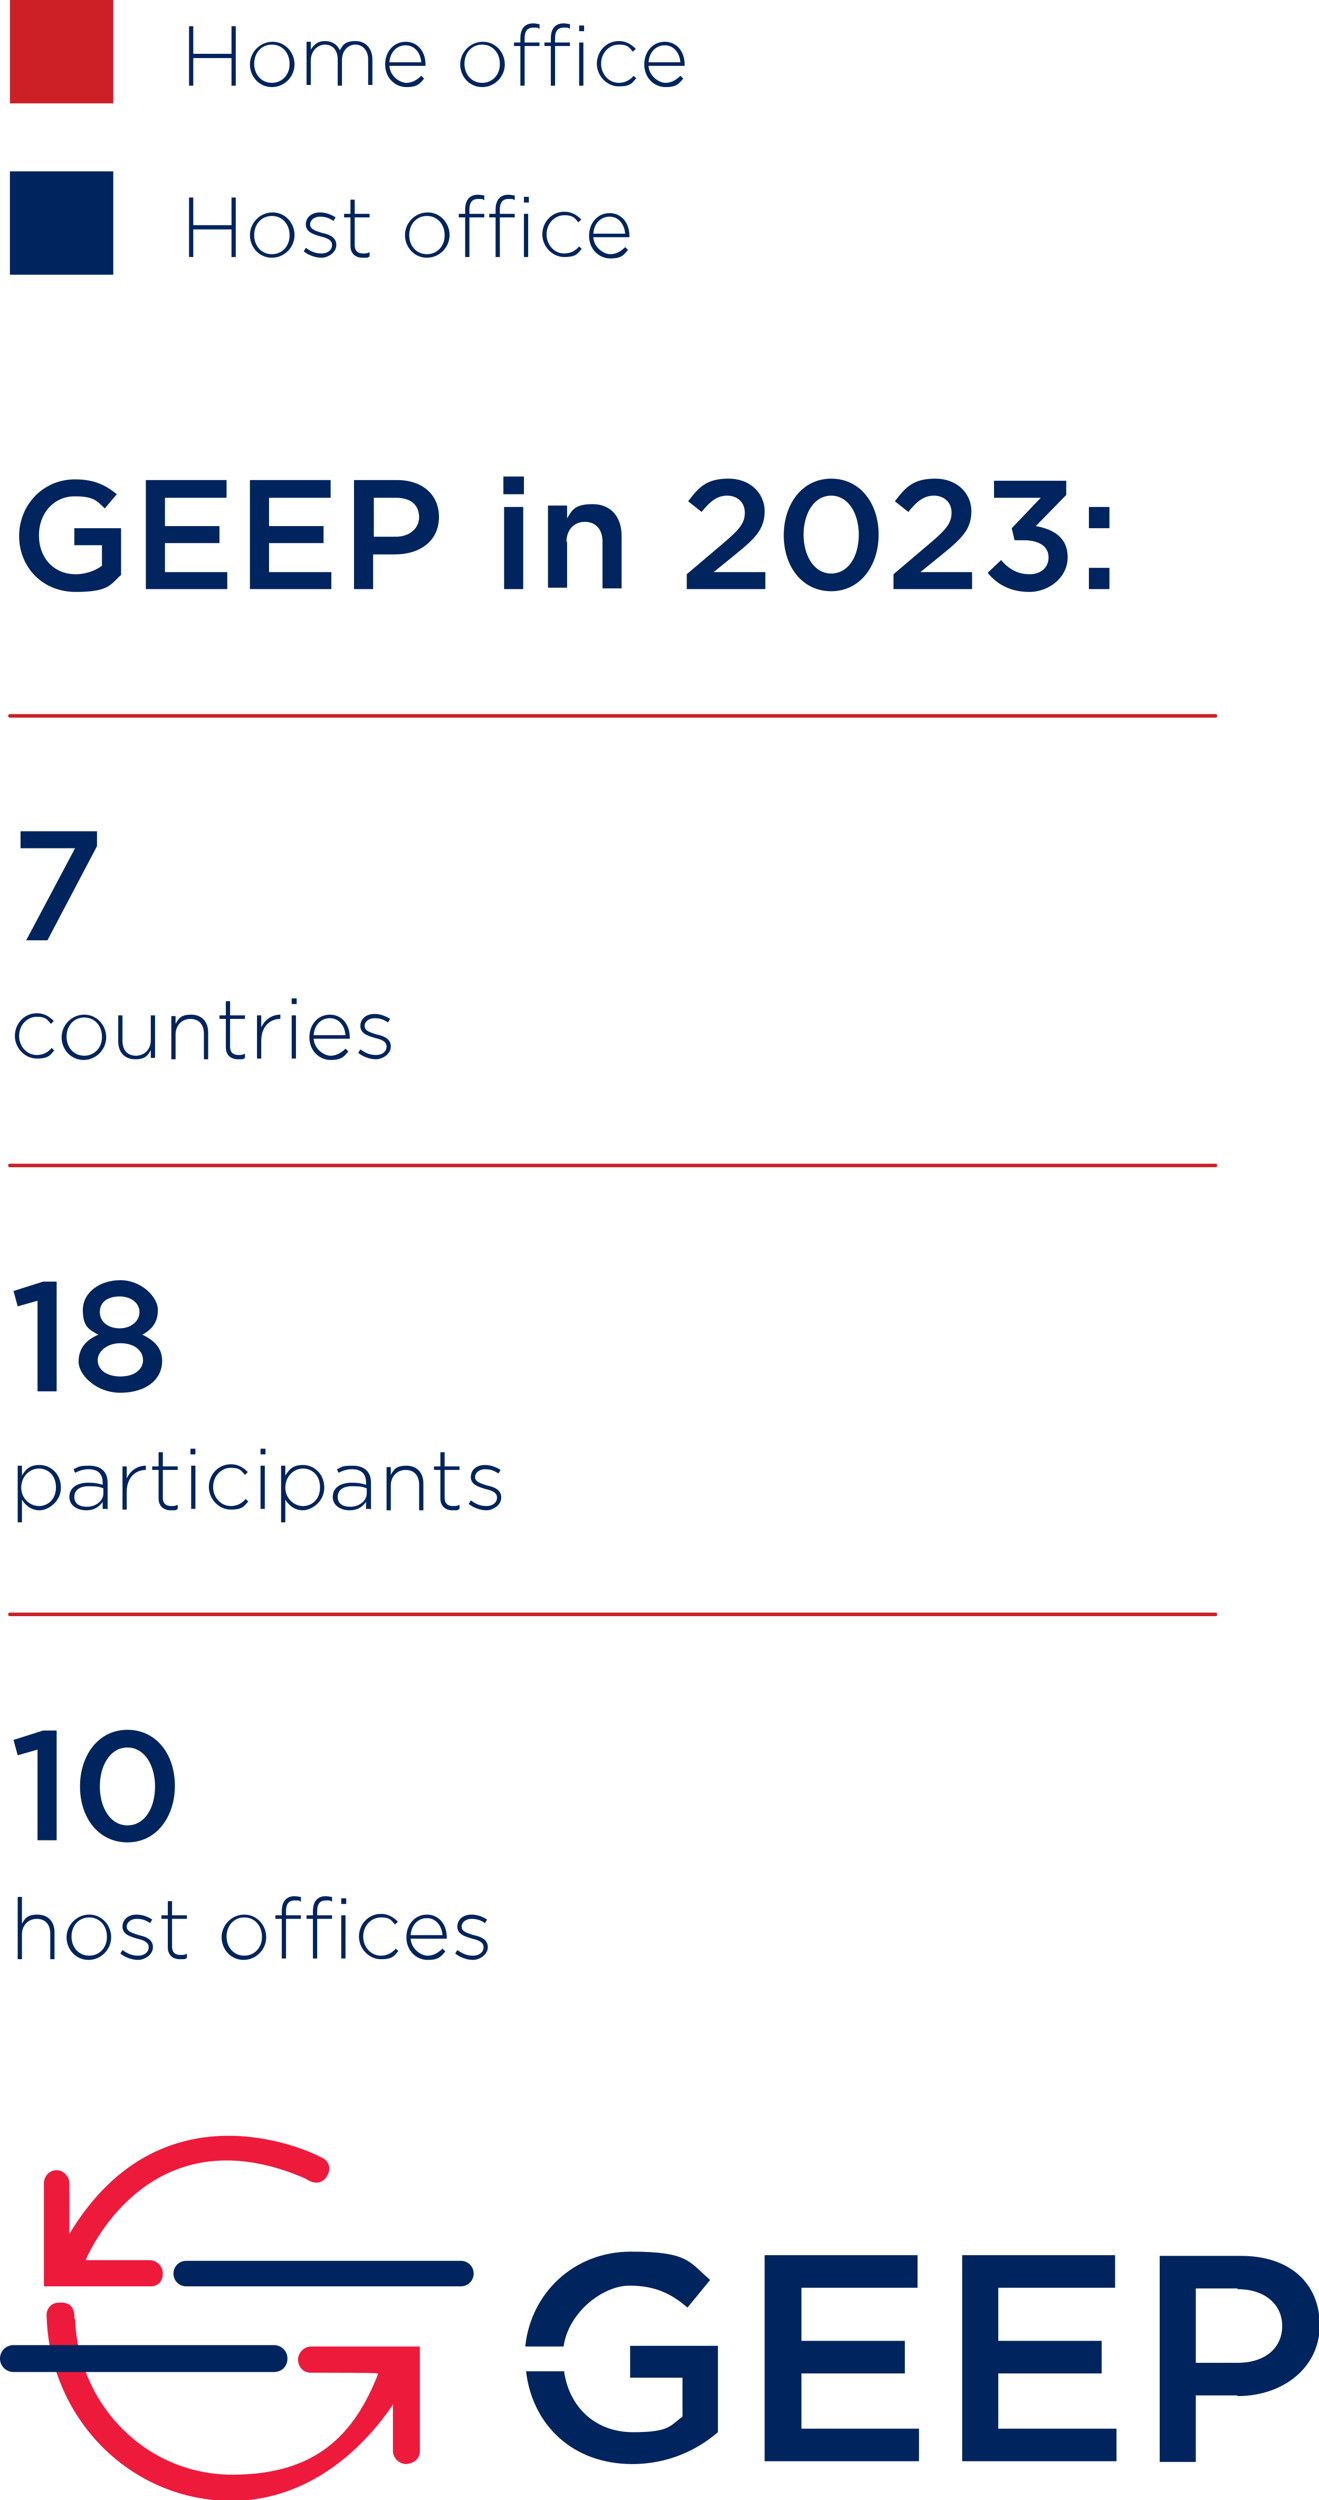 <svg xmlns="http://www.w3.org/2000/svg" xmlns:xlink="http://www.w3.org/1999/xlink" id="Layer_2" viewBox="0 0 186.3 353.1"><defs><style>.cls-1{fill:#00245d;}.cls-1,.cls-2,.cls-3,.cls-4{stroke-width:0px;}.cls-5{clip-path:url(#clippath);}.cls-2,.cls-6{fill:none;}.cls-7{clip-path:url(#clippath-1);}.cls-6{stroke:#cd2026;stroke-linecap:round;stroke-miterlimit:10;stroke-width:.5px;}.cls-3{fill:#cd2026;}.cls-4{fill:#ed1a3b;}</style><clipPath id="clippath"><rect class="cls-2" x="1.1" width="170.8" height="276.8"></rect></clipPath><clipPath id="clippath-1"><rect class="cls-2" x="1.1" width="170.8" height="276.8"></rect></clipPath></defs><g id="Layer_1-2"><path class="cls-4" d="M43.2,307.7c-22.5-9.8-31.1,11.5-31.1,11.5h8.9c0,0,.1,0,.1,0,1,0,1.9.8,1.9,1.9s-.7,1.8-1.7,1.8H6.2s0-14.1,0-14.1v-.4c0-1.1.8-1.9,1.8-1.9s1.8.9,1.8,1.9v.6s0,6.5,0,6.5c13.4-22.3,35.2-11,35.2-11l.4.2c1,.4,1.4,1.5.9,2.4-.4,1-1.4,1.4-2.4,1l-.6-.3Z"></path><path class="cls-4" d="M10.6,327.4c.4,12.3,10.1,22.1,22.2,22.1s17.3-5.9,20.6-14.2c0,0,0,0,0-.1h0c0-.1-8.1-.1-8.1-.1h-1.4c-1,0-1.7-.7-1.8-1.7-.1-1,.8-2,1.8-2h15.4v14.8c0,1.1-.9,1.7-1.9,1.8-1,0-1.9-.8-1.9-1.9v-.6s0-6.1,0-6.1c0,0,0,.3-.2.5-5.2,7.5-13,13.3-22.6,13.3-14.1,0-25.5-11.4-26.1-25.7v-.2c-.2-1.1.6-2.1,1.7-2.1,1.5-.1,2.1.6,2.2,1.7v.6Z"></path><path class="cls-1" d="M65.1,322.9H26.3c-1,0-1.8-.8-1.8-1.8s.8-1.8,1.8-1.8h38.8c1,0,1.8.8,1.8,1.8s-.8,1.8-1.8,1.8"></path><path class="cls-1" d="M38.7,335H1.9c-1,0-1.9-.8-1.9-1.9s.9-1.9,1.9-1.9h36.8c1,0,1.9.8,1.9,1.9s-.8,1.9-1.9,1.9"></path><path class="cls-1" d="M74.2,331.3c.8-7.4,6.8-13.3,14.9-13.3s8.2,1.4,11.2,4l-3.2,3.9c-2.2-1.9-4.5-3.1-8.2-3.1s-8.6,3.7-9.3,8.6h-5.4ZM79.7,335.1c.8,5,4.5,8.4,9.7,8.4s5.2-.9,7-2.2v-5.5h-7.4v-4.5h12.4v12.2c-2.9,2.5-7,4.5-12.1,4.5-8.4,0-14.1-5.5-15-13.1h5.4Z"></path><polygon class="cls-1" points="129.6 323.1 113.2 323.1 113.2 330.6 127.8 330.6 127.8 335.2 113.2 335.2 113.2 343 129.8 343 129.8 347.6 108 347.6 108 318.5 129.6 318.5 129.6 323.1"></polygon><polygon class="cls-1" points="157.5 323.1 141 323.1 141 330.6 155.6 330.6 155.6 335.2 141 335.2 141 343 157.7 343 157.7 347.6 135.9 347.6 135.9 318.5 157.5 318.5 157.5 323.1"></polygon><path class="cls-1" d="M174.8,323.2h-5.9v10.5h5.9c3.9,0,6.3-2.1,6.3-5.2s-2.5-5.2-6.3-5.2M174.7,338.3h-5.8v9.4h-5.1v-29.1h11.5c6.8,0,11.1,3.8,11.1,9.8s-5.2,10-11.6,10"></path><g class="cls-5"><path class="cls-1" d="M156.7,80.2h-2.9v3h2.9v-3ZM156.7,71.6h-2.9v3h2.9v-3ZM147.1,70.2l-4.2,4.4.4,1.7h1.3c2.2,0,3.5.9,3.5,2.4s-1.1,2.4-2.7,2.4-2.9-.7-4-2l-1.9,1.8c1.3,1.6,3.2,2.7,5.9,2.7s5.4-2,5.4-4.9-2.2-4-4.5-4.4l4.3-4.4v-2h-10.2v2.4h6.7ZM131.9,70c1.4,0,2.5.9,2.5,2.4s-.8,2.4-2.9,4.2l-5.3,4.5v2.1h11.1v-2.4h-7.3l3.2-2.6c2.7-2.2,4-3.5,4-6s-2-4.6-5.1-4.6-4.2,1.2-5.7,3.2l1.9,1.5c1.2-1.5,2.2-2.3,3.6-2.3M121.3,75.5c0,3.1-1.5,5.5-3.9,5.5s-3.9-2.5-3.9-5.5,1.5-5.5,3.9-5.5,3.9,2.5,3.9,5.5M124.1,75.5c0-4.4-2.6-7.9-6.7-7.9s-6.7,3.6-6.7,8,2.6,7.9,6.7,7.9,6.7-3.6,6.7-8M102.7,70c1.4,0,2.5.9,2.5,2.4s-.8,2.4-2.9,4.2l-5.3,4.5v2.1h11.1v-2.4h-7.3l3.2-2.6c2.7-2.2,4-3.5,4-6s-2-4.6-5.1-4.6-4.2,1.2-5.7,3.2l1.9,1.5c1.2-1.5,2.2-2.3,3.6-2.3M80,76.6c0-1.8,1.1-2.9,2.6-2.9s2.5,1,2.5,2.8v6.6h2.7v-7.4c0-2.7-1.5-4.5-4.1-4.5s-2.9.9-3.6,2v-1.8h-2.7v11.6h2.7v-6.6ZM73.9,71.6h-2.7v11.6h2.7v-11.6ZM74,67.3h-2.9v2.5h2.9v-2.5ZM59.2,73c0,1.6-1.3,2.8-3.3,2.8h-3.1v-5.5h3.1c2,0,3.3.9,3.3,2.8M62,73c0-3.1-2.3-5.2-5.9-5.2h-6.1v15.4h2.7v-4.9h3.1c3.4,0,6.2-1.8,6.2-5.3M46.7,67.8h-11.4v15.4h11.5v-2.4h-8.8v-4.1h7.7v-2.4h-7.7v-4h8.7v-2.4ZM32,67.8h-11.4v15.4h11.5v-2.4h-8.8v-4.1h7.7v-2.4h-7.7v-4h8.7v-2.4ZM17.1,81.1v-6.5h-6.6v2.4h3.9v2.9c-.9.7-2.3,1.2-3.7,1.2-3.1,0-5.2-2.3-5.2-5.5s2.2-5.5,5-5.5,3.1.6,4.3,1.7l1.7-2c-1.6-1.3-3.2-2.1-5.9-2.1-4.6,0-7.9,3.7-7.9,8s3.2,7.9,8,7.9,4.9-1.1,6.4-2.4"></path><path class="cls-1" d="M20.2,192.1c0,1.3-1.2,2.3-3.2,2.3s-3.2-1-3.2-2.3,1.4-2.4,3.2-2.4,3.2.9,3.2,2.4M19.7,185.3c0,1.3-1.2,2.3-2.8,2.3s-2.8-.9-2.8-2.3,1.1-2.2,2.8-2.2,2.8,1,2.8,2.2M22.9,192.2c0-1.8-1.1-2.9-2.8-3.7,1.3-.7,2.2-1.7,2.2-3.5s-2.3-4.2-5.3-4.2-5.3,1.8-5.3,4.2.9,2.8,2.2,3.5c-1.7.7-2.8,1.9-2.8,3.8s2.5,4.4,5.9,4.4,5.9-1.7,5.9-4.5M1.9,182.3l.6,2.2,2.8-.8v12.8h2.7v-15.5h-1.9l-4.1,1.3Z"></path><path class="cls-1" d="M21.9,252.3c0,3.1-1.5,5.5-3.9,5.5s-3.9-2.5-3.9-5.5,1.5-5.5,3.9-5.5,3.9,2.5,3.9,5.5M24.7,252.2c0-4.4-2.6-7.9-6.7-7.9s-6.7,3.6-6.7,8,2.6,7.9,6.7,7.9,6.7-3.6,6.7-8M1.9,245.7l.6,2.2,2.8-.8v12.8h2.7v-15.5h-1.9l-4.1,1.3Z"></path><path class="cls-1" d="M70.8,211.5h0c0-1.1-1-1.5-2-1.7-.9-.3-1.7-.5-1.7-1.2h0c0-.6.6-1.1,1.4-1.1s1.3.2,1.9.6l.3-.5c-.6-.4-1.4-.7-2.2-.7-1.2,0-2,.7-2,1.7h0c0,1.1,1.1,1.4,2.1,1.7.9.2,1.6.5,1.6,1.2h0c0,.7-.6,1.2-1.5,1.2s-1.5-.3-2.2-.8l-.3.5c.6.5,1.6.9,2.5.9s2.1-.7,2.1-1.8M64.9,213.1v-.6c-.3.2-.6.2-.9.2-.7,0-1.2-.3-1.2-1.2v-3.9h2.1v-.5h-2.1v-2h-.6v2h-.9v.5h.9v4c0,1.2.8,1.7,1.7,1.7s.7,0,1-.2M59.8,213.2v-3.7c0-1.5-.9-2.5-2.4-2.5s-1.8.6-2.2,1.3v-1.1h-.6v6.1h.6v-3.5c0-1.3.9-2.2,2.1-2.2s1.9.8,1.9,2.1v3.6h.6ZM51.8,210.9c0,1.1-1.1,1.9-2.3,1.9s-1.8-.5-1.8-1.4h0c0-.9.7-1.5,2-1.5s1.6.1,2.1.3v.7ZM52.4,213.2v-3.8c0-1.6-1-2.4-2.6-2.4s-1.5.2-2.2.5l.2.5c.6-.3,1.2-.5,1.9-.5,1.3,0,2,.6,2,1.9v.3c-.6-.2-1.2-.3-2-.3-1.6,0-2.7.7-2.7,2h0c0,1.3,1.2,1.9,2.4,1.9s1.9-.6,2.3-1.2v1h.6ZM45.2,210.1c0,1.6-1.1,2.6-2.4,2.6s-2.5-1.1-2.5-2.6h0c0-1.6,1.2-2.7,2.5-2.7s2.4,1,2.4,2.6h0ZM45.8,210.1h0c0-2-1.5-3.2-3-3.2s-2,.7-2.5,1.5v-1.4h-.6v8h.6v-3.2c.5.8,1.3,1.5,2.5,1.5s3-1.2,3-3.2M37.4,207h-.6v6.1h.6v-6.1ZM37.5,204.6h-.7v.8h.7v-.8ZM35.1,212.1l-.4-.4c-.5.6-1.2,1-2.1,1-1.4,0-2.5-1.2-2.5-2.7h0c0-1.5,1.1-2.7,2.5-2.7s1.5.5,2,1l.4-.4c-.6-.6-1.3-1.1-2.4-1.1-1.8,0-3.1,1.5-3.1,3.2h0c0,1.7,1.4,3.2,3.1,3.2s1.9-.5,2.5-1.2M27.6,207h-.6v6.1h.6v-6.1ZM27.6,204.6h-.7v.8h.7v-.8ZM25.1,213.1v-.6c-.3.2-.6.2-.9.2-.7,0-1.2-.3-1.2-1.2v-3.9h2.1v-.5h-2.1v-2h-.6v2h-.9v.5h.9v4c0,1.2.8,1.7,1.7,1.7s.7,0,1-.2M20.6,207.6v-.6c-1.2,0-2.2.7-2.7,1.8v-1.7h-.6v6.1h.6v-2.5c0-2,1.2-3.1,2.7-3.1h0ZM14.6,210.9c0,1.1-1.1,1.9-2.3,1.9s-1.8-.5-1.8-1.4h0c0-.9.7-1.5,2-1.5s1.6.1,2.1.3v.7ZM15.2,213.2v-3.8c0-1.6-1-2.4-2.6-2.4s-1.5.2-2.2.5l.2.5c.6-.3,1.2-.5,1.9-.5,1.3,0,2,.6,2,1.9v.3c-.6-.2-1.2-.3-2-.3-1.6,0-2.7.7-2.7,2h0c0,1.3,1.2,1.9,2.4,1.9s1.9-.6,2.3-1.2v1h.6ZM7.9,210.1c0,1.6-1.1,2.6-2.4,2.6s-2.5-1.1-2.5-2.6h0c0-1.6,1.2-2.7,2.5-2.7s2.4,1,2.4,2.6h0ZM8.6,210.1h0c0-2-1.5-3.2-3-3.2s-2,.7-2.5,1.5v-1.4h-.6v8h.6v-3.2c.5.8,1.3,1.5,2.5,1.5s3-1.2,3-3.2"></path><path class="cls-1" d="M68.9,275h0c0-1.1-1-1.5-2-1.7-.9-.3-1.7-.5-1.7-1.2h0c0-.6.6-1.1,1.4-1.1s1.3.2,1.9.6l.3-.5c-.6-.4-1.4-.7-2.2-.7-1.2,0-2,.7-2,1.7h0c0,1.1,1.1,1.4,2.1,1.7.9.2,1.6.5,1.6,1.2h0c0,.7-.6,1.2-1.5,1.2s-1.5-.3-2.2-.8l-.3.5c.6.5,1.6.9,2.5.9s2.1-.7,2.1-1.8M58,273.3c.1-1.4,1-2.4,2.3-2.4s2.1,1.1,2.2,2.4h-4.5ZM58,273.8h5.1c0,0,0-.1,0-.2h0c0-1.8-1.1-3.2-2.8-3.2s-2.9,1.4-2.9,3.2h0c0,1.9,1.4,3.2,3,3.2s1.9-.5,2.5-1.2l-.4-.4c-.5.5-1.2,1-2.1,1s-2.3-.9-2.4-2.4M56.3,275.6l-.4-.4c-.5.6-1.2,1-2.1,1-1.4,0-2.5-1.2-2.5-2.7h0c0-1.5,1.1-2.7,2.5-2.7s1.5.5,2,1l.4-.4c-.6-.6-1.3-1.1-2.4-1.1-1.8,0-3.1,1.5-3.1,3.2h0c0,1.7,1.4,3.2,3.1,3.2s1.9-.5,2.5-1.2M48.8,270.5h-.6v6.1h.6v-6.1ZM48.9,268.1h-.7v.8h.7v-.8ZM46.9,268.5v-.6c-.3,0-.5-.1-.9-.1-1.2,0-1.8.8-1.8,2.1v.6h-.9v.5h.9v5.6h.6v-5.6h2.1v-.5h-2.1v-.6c0-1,.4-1.5,1.2-1.5s.6,0,.9.2M42.5,268.5v-.6c-.3,0-.5-.1-.9-.1-1.2,0-1.8.8-1.8,2.1v.6h-.9v.5h.9v5.6h.6v-5.6h2.1v-.5h-2.1v-.6c0-1,.4-1.5,1.2-1.5s.6,0,.9.2M37,273.6c0,1.4-1,2.6-2.5,2.6s-2.5-1.2-2.5-2.7h0c0-1.5,1-2.7,2.5-2.7s2.5,1.2,2.5,2.7h0ZM37.6,273.6h0c0-1.7-1.3-3.2-3.1-3.2s-3.2,1.5-3.2,3.2h0c0,1.7,1.3,3.2,3.1,3.2s3.2-1.5,3.2-3.2M26.4,276.5v-.6c-.3.2-.6.2-.9.2-.7,0-1.2-.3-1.2-1.2v-3.9h2.1v-.5h-2.1v-2h-.6v2h-.9v.5h.9v4c0,1.2.8,1.7,1.7,1.7s.7,0,1-.2M21.6,275h0c0-1.1-1-1.5-2-1.7-.9-.3-1.7-.5-1.7-1.2h0c0-.6.6-1.1,1.4-1.1s1.3.2,1.9.6l.3-.5c-.6-.4-1.4-.7-2.2-.7-1.2,0-2,.7-2,1.7h0c0,1.1,1.1,1.4,2.1,1.7.9.2,1.6.5,1.6,1.2h0c0,.7-.6,1.2-1.5,1.2s-1.5-.3-2.2-.8l-.3.5c.6.5,1.6.9,2.5.9s2.1-.7,2.1-1.8M15.1,273.6c0,1.4-1,2.6-2.5,2.6s-2.5-1.2-2.5-2.7h0c0-1.5,1-2.7,2.5-2.7s2.5,1.2,2.5,2.7h0ZM15.7,273.6h0c0-1.7-1.3-3.2-3.1-3.2s-3.2,1.5-3.2,3.2h0c0,1.7,1.3,3.2,3.1,3.2s3.2-1.5,3.2-3.2M7.7,276.6v-3.7c0-1.5-.9-2.5-2.4-2.5s-1.8.6-2.2,1.3v-3.8h-.6v8.8h.6v-3.5c0-1.3.9-2.2,2.1-2.2s1.9.8,1.9,2.1v3.6h.6Z"></path><path class="cls-1" d="M91.6,8.8c.1-1.4,1-2.4,2.3-2.4s2.1,1.1,2.2,2.4h-4.5ZM91.6,9.3h5.1c0,0,0-.1,0-.2h0c0-1.8-1.1-3.2-2.8-3.2s-2.9,1.4-2.9,3.2h0c0,1.9,1.4,3.2,3,3.2s1.9-.5,2.5-1.2l-.4-.4c-.5.5-1.2,1-2.1,1s-2.3-.9-2.4-2.4M89.9,11.1l-.4-.4c-.5.6-1.2,1-2.1,1-1.4,0-2.5-1.2-2.5-2.7h0c0-1.5,1.1-2.7,2.5-2.7s1.5.5,2,1l.4-.4c-.6-.6-1.3-1.1-2.4-1.1-1.8,0-3.1,1.5-3.1,3.2h0c0,1.7,1.4,3.2,3.1,3.2s1.9-.5,2.5-1.2M82.4,6h-.6v6.1h.6v-6.1ZM82.5,3.6h-.7v.8h.7v-.8ZM80.5,4v-.6c-.3,0-.5-.1-.9-.1-1.2,0-1.8.8-1.8,2.1v.6h-.9v.5h.9v5.6h.6v-5.6h2.1v-.5h-2.1v-.6c0-1,.4-1.5,1.2-1.5s.6,0,.9.2M76.2,4v-.6c-.3,0-.5-.1-.9-.1-1.2,0-1.8.8-1.8,2.1v.6h-.9v.5h.9v5.6h.6v-5.6h2.1v-.5h-2.1v-.6c0-1,.4-1.5,1.2-1.5s.6,0,.9.2M70.6,9.1c0,1.4-1,2.6-2.5,2.6s-2.5-1.2-2.5-2.7h0c0-1.5,1-2.7,2.5-2.7s2.5,1.2,2.5,2.7h0ZM71.3,9.1h0c0-1.7-1.3-3.2-3.1-3.2s-3.2,1.5-3.2,3.2h0c0,1.7,1.3,3.2,3.1,3.2s3.2-1.5,3.2-3.2M55,8.8c.1-1.4,1-2.4,2.3-2.4s2.1,1.1,2.2,2.4h-4.5ZM55,9.3h5.1c0,0,0-.1,0-.2h0c0-1.8-1.1-3.2-2.8-3.2s-2.9,1.4-2.9,3.2h0c0,1.9,1.4,3.2,3,3.2s1.9-.5,2.5-1.2l-.4-.4c-.5.5-1.2,1-2.1,1s-2.3-.9-2.4-2.4M52.6,12.1v-3.7c0-1.5-.9-2.6-2.4-2.6s-1.8.6-2.2,1.3c-.3-.7-1-1.3-2.1-1.3s-1.6.6-2,1.2v-1.1h-.6v6.1h.6v-3.5c0-1.2.9-2.2,2-2.2s1.8.8,1.8,2.1v3.7h.6v-3.6c0-1.4.9-2.2,1.9-2.2s1.8.8,1.8,2.1v3.6h.6ZM40.9,9.1c0,1.4-1,2.6-2.5,2.6s-2.5-1.2-2.5-2.7h0c0-1.5,1-2.7,2.5-2.7s2.5,1.2,2.5,2.7h0ZM41.6,9.1h0c0-1.7-1.3-3.2-3.1-3.2s-3.2,1.5-3.2,3.2h0c0,1.7,1.3,3.2,3.1,3.2s3.2-1.5,3.2-3.2M33.3,12.1V3.7h-.6v3.9h-5.4v-3.9h-.6v8.4h.6v-3.9h5.4v3.9h.6Z"></path><path class="cls-1" d="M83.8,33c.1-1.4,1-2.4,2.3-2.4s2.1,1.1,2.2,2.4h-4.5ZM83.8,33.5h5.1c0,0,0-.1,0-.2h0c0-1.8-1.1-3.2-2.8-3.2s-2.9,1.4-2.9,3.2h0c0,1.9,1.4,3.2,3,3.2s1.9-.5,2.5-1.2l-.4-.4c-.5.5-1.2,1-2.1,1s-2.3-.9-2.4-2.4M82.2,35.2l-.4-.4c-.5.6-1.2,1-2.1,1-1.4,0-2.5-1.2-2.5-2.7h0c0-1.5,1.1-2.7,2.5-2.7s1.5.5,2,1l.4-.4c-.6-.6-1.3-1.1-2.4-1.1-1.8,0-3.1,1.5-3.1,3.2h0c0,1.7,1.4,3.2,3.1,3.2s1.9-.5,2.5-1.2M74.6,30.2h-.6v6.1h.6v-6.1ZM74.7,27.8h-.7v.8h.7v-.8ZM72.7,28.2v-.6c-.3,0-.5-.1-.9-.1-1.2,0-1.8.8-1.8,2.1v.6h-.9v.5h.9v5.6h.6v-5.6h2.1v-.5h-2.1v-.6c0-1,.4-1.5,1.2-1.5s.6,0,.9.2M68.4,28.2v-.6c-.3,0-.5-.1-.9-.1-1.2,0-1.8.8-1.8,2.1v.6h-.9v.5h.9v5.6h.6v-5.6h2.1v-.5h-2.1v-.6c0-1,.4-1.5,1.2-1.5s.6,0,.9.2M62.8,33.3c0,1.4-1,2.6-2.5,2.6s-2.5-1.2-2.5-2.7h0c0-1.5,1-2.7,2.5-2.7s2.5,1.2,2.5,2.7h0ZM63.5,33.2h0c0-1.7-1.3-3.2-3.1-3.2s-3.2,1.5-3.2,3.2h0c0,1.7,1.3,3.2,3.1,3.2s3.2-1.5,3.2-3.2M52.2,36.2v-.6c-.3.2-.6.2-.9.2-.7,0-1.2-.3-1.2-1.2v-3.9h2.1v-.5h-2.1v-2h-.6v2h-.9v.5h.9v4c0,1.2.8,1.7,1.7,1.7s.7,0,1-.2M47.5,34.6h0c0-1.1-1-1.5-2-1.7-.9-.3-1.7-.5-1.7-1.2h0c0-.6.6-1.1,1.4-1.1s1.3.2,1.9.6l.3-.5c-.6-.4-1.4-.7-2.2-.7-1.2,0-2,.7-2,1.7h0c0,1.1,1.1,1.4,2.1,1.7.9.2,1.6.5,1.6,1.2h0c0,.7-.6,1.2-1.5,1.2s-1.5-.3-2.2-.8l-.3.5c.6.5,1.6.9,2.5.9s2.1-.7,2.1-1.8M40.9,33.3c0,1.4-1,2.6-2.5,2.6s-2.5-1.2-2.5-2.7h0c0-1.5,1-2.7,2.5-2.7s2.5,1.2,2.5,2.7h0ZM41.6,33.2h0c0-1.7-1.3-3.2-3.1-3.2s-3.2,1.5-3.2,3.2h0c0,1.7,1.3,3.2,3.1,3.2s3.2-1.5,3.2-3.2M33.3,36.3v-8.4h-.6v3.9h-5.4v-3.9h-.6v8.4h.6v-3.9h5.4v3.9h.6Z"></path><line class="cls-6" x1="1.4" y1="101.1" x2="171.7" y2="101.1"></line><line class="cls-6" x1="1.4" y1="164.6" x2="171.7" y2="164.6"></line><line class="cls-6" x1="1.4" y1="228" x2="171.7" y2="228"></line></g><polygon class="cls-1" points="2.9 119.8 10.6 119.8 3.7 132.8 6.7 132.8 13.7 119.5 13.7 117.4 2.9 117.4 2.9 119.8"></polygon><g class="cls-7"><path class="cls-1" d="M55.2,147.8h0c0-1.1-1-1.5-2-1.7-.9-.3-1.7-.5-1.7-1.2h0c0-.6.6-1.1,1.4-1.1s1.3.2,1.9.6l.3-.5c-.6-.4-1.4-.7-2.2-.7-1.2,0-2,.7-2,1.7h0c0,1.1,1.1,1.4,2.1,1.7.9.2,1.6.5,1.6,1.2h0c0,.7-.6,1.2-1.5,1.2s-1.5-.3-2.2-.8l-.3.5c.6.5,1.6.9,2.5.9s2.1-.7,2.1-1.8M44.3,146.2c.1-1.4,1-2.4,2.3-2.4s2.1,1.1,2.2,2.4h-4.5ZM44.3,146.7h5.1c0,0,0-.1,0-.2h0c0-1.8-1.1-3.2-2.8-3.2s-2.9,1.4-2.9,3.2h0c0,1.9,1.4,3.2,3,3.2s1.9-.5,2.5-1.2l-.4-.4c-.5.5-1.2,1-2.1,1s-2.3-.9-2.4-2.4M41.8,143.4h-.6v6.1h.6v-6.1ZM41.9,141h-.7v.8h.7v-.8ZM39.6,143.9v-.6c-1.2,0-2.2.7-2.7,1.8v-1.7h-.6v6.1h.6v-2.5c0-2,1.2-3.1,2.7-3.1h0ZM34.6,149.4v-.6c-.3.2-.6.2-.9.2-.7,0-1.2-.3-1.2-1.2v-3.9h2.1v-.5h-2.1v-2h-.6v2h-.9v.5h.9v4c0,1.2.8,1.7,1.7,1.7s.7,0,1-.2M29.4,149.5v-3.7c0-1.5-.9-2.5-2.4-2.5s-1.8.6-2.2,1.3v-1.1h-.6v6.1h.6v-3.5c0-1.3.9-2.2,2.1-2.2s1.9.8,1.9,2.1v3.6h.6ZM21.9,149.5v-6.1h-.6v3.5c0,1.3-.9,2.2-2.1,2.2s-1.9-.8-1.9-2.1v-3.6h-.6v3.7c0,1.5.9,2.5,2.4,2.5s1.8-.6,2.2-1.3v1.1h.6ZM14.4,146.5c0,1.4-1,2.6-2.5,2.6s-2.5-1.2-2.5-2.7h0c0-1.5,1-2.7,2.5-2.7s2.5,1.2,2.5,2.7h0ZM15,146.5h0c0-1.7-1.3-3.2-3.1-3.2s-3.2,1.5-3.2,3.2h0c0,1.7,1.3,3.2,3.1,3.2s3.2-1.5,3.2-3.2M7.7,148.4l-.4-.4c-.5.6-1.2,1-2.1,1-1.4,0-2.5-1.2-2.5-2.7h0c0-1.5,1.1-2.7,2.5-2.7s1.5.5,2,1l.4-.4c-.6-.6-1.3-1.1-2.4-1.1-1.8,0-3.1,1.5-3.1,3.2h0c0,1.7,1.4,3.2,3.1,3.2s1.9-.5,2.5-1.2"></path></g><rect class="cls-3" x="1.4" y="0" width="14.6" height="14.6"></rect><rect class="cls-1" x="1.4" y="24.2" width="14.6" height="14.6"></rect></g></svg>